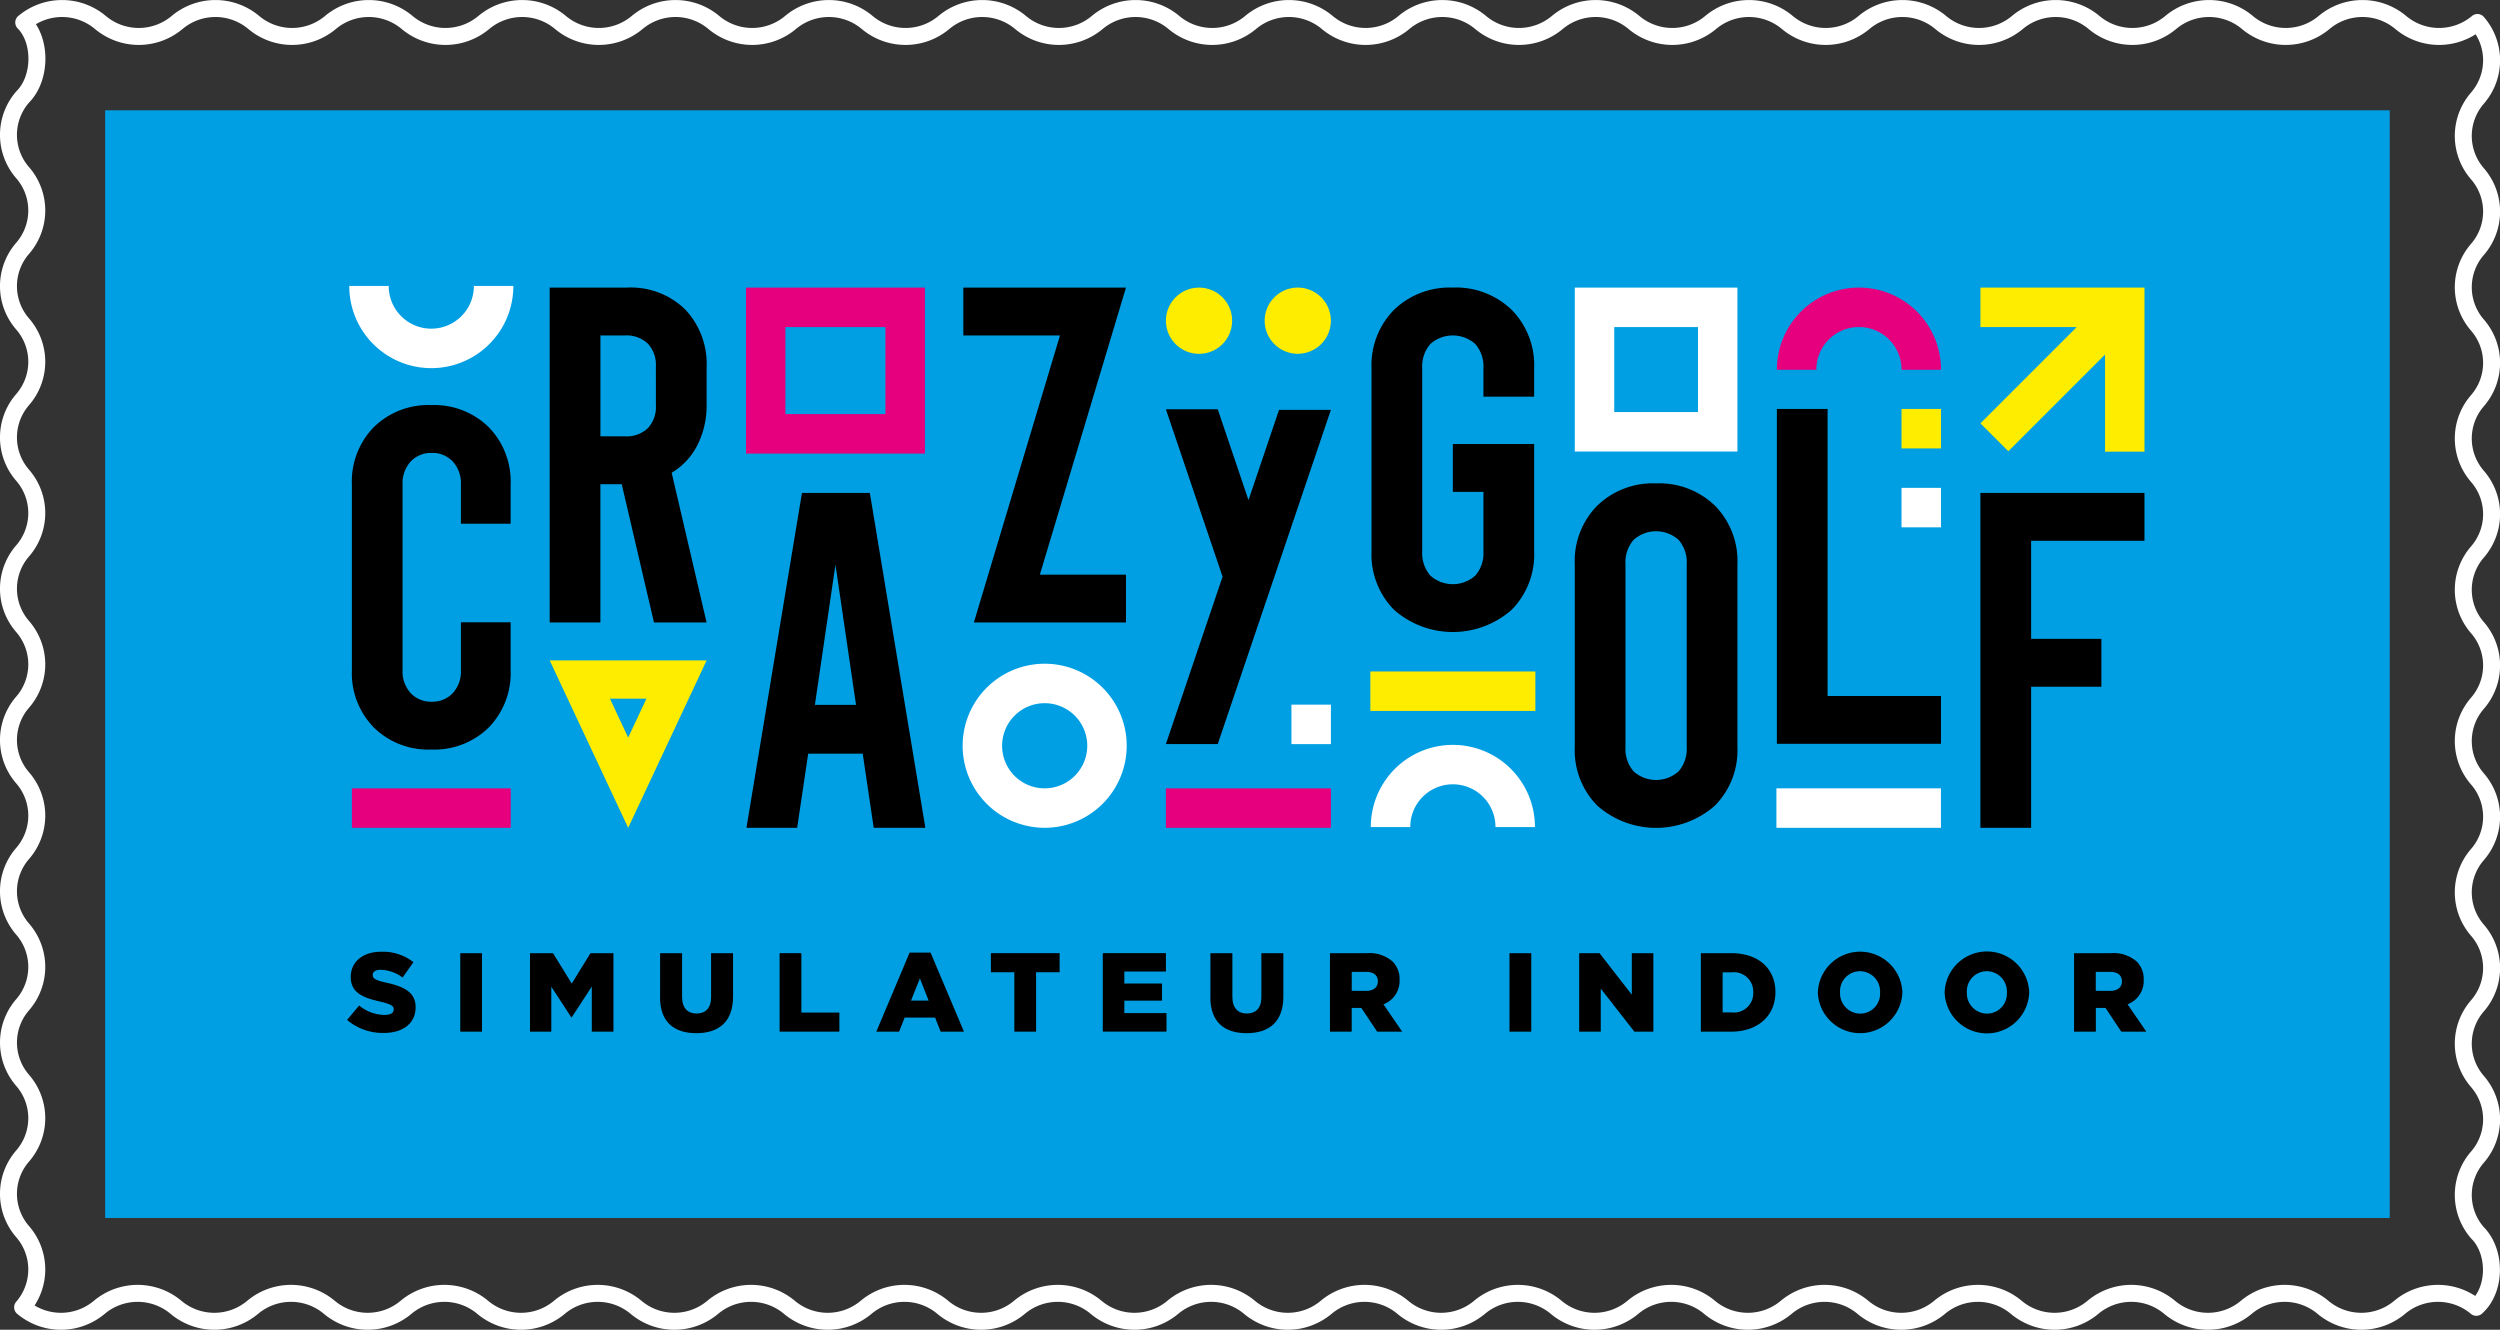 <?xml version="1.0" encoding="UTF-8"?>
<svg xmlns="http://www.w3.org/2000/svg" width="294.639" height="156.717" viewBox="0 0 294.639 156.717">
  <rect x="0" y="0" width="294.639" height="156.717" fill="#333333" stroke="none"/>
  <g transform="translate(-812.607 -1015)">
    <g transform="translate(813.607 1016)">
      <path d="M.2,16.656a6.791,6.791,0,0,0,0-8.915,6.791,6.791,0,0,1,0-8.915,6.791,6.791,0,0,0,0-8.915A6.791,6.791,0,0,1,.2-19a6.791,6.791,0,0,0,0-8.915,6.791,6.791,0,0,1,0-8.915,6.791,6.791,0,0,0,0-8.915,6.791,6.791,0,0,1,0-8.915,6.791,6.791,0,0,0,0-8.915,6.791,6.791,0,0,1,0-8.915,6.791,6.791,0,0,0,0-8.915,6.791,6.791,0,0,1,0-8.915,6.789,6.789,0,0,0,0-8.914,6.791,6.791,0,0,1,0-8.915,6.791,6.791,0,0,0,0-8.915,6.791,6.791,0,0,1,0-8.915c2.224-2.23,2.224-6.687.131-8.786a7.027,7.027,0,0,1,9.037,0,7.027,7.027,0,0,0,9.037,0,7.027,7.027,0,0,1,9.037,0,7.027,7.027,0,0,0,9.037,0,7.027,7.027,0,0,1,9.037,0,7.027,7.027,0,0,0,9.037,0,7.027,7.027,0,0,1,9.037,0,7.027,7.027,0,0,0,9.037,0,7.027,7.027,0,0,1,9.037,0,7.027,7.027,0,0,0,9.037,0,7.027,7.027,0,0,1,9.037,0,7.025,7.025,0,0,0,9.036,0,7.027,7.027,0,0,1,9.037,0,7.027,7.027,0,0,0,9.037,0,7.027,7.027,0,0,1,9.037,0,7.027,7.027,0,0,0,9.037,0,7.027,7.027,0,0,1,9.037,0,7.027,7.027,0,0,0,9.037,0,7.027,7.027,0,0,1,9.037,0,7.027,7.027,0,0,0,9.037,0,7.027,7.027,0,0,1,9.037,0,7.027,7.027,0,0,0,9.037,0,7.027,7.027,0,0,1,9.037,0,7.027,7.027,0,0,0,9.037,0,7.027,7.027,0,0,1,9.037,0,7.027,7.027,0,0,0,9.037,0,7.027,7.027,0,0,1,9.037,0,7.027,7.027,0,0,0,9.037,0,7.027,7.027,0,0,1,9.037,0,7.027,7.027,0,0,0,9.037,0,7.027,7.027,0,0,1,9.037,0,7.027,7.027,0,0,0,9.037,0,6.791,6.791,0,0,1,0,8.915,6.791,6.791,0,0,0,0,8.915,6.791,6.791,0,0,1,0,8.915,6.791,6.791,0,0,0,0,8.915,6.789,6.789,0,0,1,0,8.914,6.791,6.791,0,0,0,0,8.915,6.791,6.791,0,0,1,0,8.915,6.791,6.791,0,0,0,0,8.915,6.791,6.791,0,0,1,0,8.915,6.791,6.791,0,0,0,0,8.915,6.791,6.791,0,0,1,0,8.915,6.791,6.791,0,0,0,0,8.915,6.791,6.791,0,0,1,0,8.915,6.791,6.791,0,0,0,0,8.915,6.791,6.791,0,0,1,0,8.915,6.791,6.791,0,0,0,0,8.915c2.224,2.228,2.224,6.687-.131,8.786a7.027,7.027,0,0,0-9.037,0,7.027,7.027,0,0,1-9.037,0,7.027,7.027,0,0,0-9.037,0,7.027,7.027,0,0,1-9.037,0,7.027,7.027,0,0,0-9.037,0,7.027,7.027,0,0,1-9.037,0,7.027,7.027,0,0,0-9.037,0,7.027,7.027,0,0,1-9.037,0,7.027,7.027,0,0,0-9.037,0,7.027,7.027,0,0,1-9.037,0,7.027,7.027,0,0,0-9.037,0,7.027,7.027,0,0,1-9.037,0,7.027,7.027,0,0,0-9.037,0,7.027,7.027,0,0,1-9.037,0,7.027,7.027,0,0,0-9.037,0,7.027,7.027,0,0,1-9.037,0,7.027,7.027,0,0,0-9.037,0,7.027,7.027,0,0,1-9.037,0,7.027,7.027,0,0,0-9.037,0,7.025,7.025,0,0,1-9.036,0,7.027,7.027,0,0,0-9.037,0,7.027,7.027,0,0,1-9.037,0,7.027,7.027,0,0,0-9.037,0,7.027,7.027,0,0,1-9.037,0,7.027,7.027,0,0,0-9.037,0,7.027,7.027,0,0,1-9.037,0,7.027,7.027,0,0,0-9.037,0,7.027,7.027,0,0,1-9.037,0,7.027,7.027,0,0,0-9.037,0,7.027,7.027,0,0,1-9.037,0,7.027,7.027,0,0,0-9.037,0,7.027,7.027,0,0,1-9.037,0" transform="translate(1.466 136.415)" fill="none" stroke="#fff" stroke-linecap="round" stroke-linejoin="round" stroke-width="2"></path>
    </g>
    <path d="M10.506-3.615H279.755V-134.16H10.506Z" transform="translate(814.494 1162.16)" fill="#009fe3"></path>
    <g transform="translate(853.507 1048.702)">
      <g transform="translate(0.264)">
        <rect width="18.718" height="4.652" transform="translate(0.308 59.209)" fill="#e6007e"></rect>
        <path d="M79.9,150.272l9.246-19.732H70.65Zm0-10.632-2.15-4.591h4.3Z" transform="translate(-47.03 -86.411)" fill="#ffed00"></path>
        <circle cx="3.904" cy="3.904" r="3.904" transform="translate(96.243 0.193)" fill="#ffed00"></circle>
        <path d="M323.814.57a3.9,3.9,0,1,0,3.9,3.9,3.9,3.9,0,0,0-3.9-3.9Z" transform="translate(-212.028 -0.377)" fill="#ffed00"></path>
        <rect width="19.448" height="4.652" transform="translate(96.243 59.209)" fill="#e6007e"></rect>
        <rect width="19.448" height="4.652" transform="translate(120.339 45.434)" fill="#ffed00"></rect>
        <path d="M224.288,131.7a9.668,9.668,0,1,0,9.668,9.668A9.668,9.668,0,0,0,224.288,131.7Zm0,14.688a5.018,5.018,0,1,1,5.02-5.02A5.025,5.025,0,0,1,224.288,146.388Z" transform="translate(-142.332 -87.179)" fill="#fff"></path>
        <path d="M428.03,19.89H447.2V.57H428.03Zm4.652-14.668h9.868V15.238h-9.868Z" transform="translate(-283.598 -0.377)" fill="#fff"></path>
        <rect width="4.652" height="4.652" transform="translate(182.939 14.496)" fill="#ffed00"></rect>
        <rect width="4.652" height="4.652" transform="translate(182.939 23.795)" fill="#fff"></rect>
        <path d="M139.09.57V20.136h21.087V.57Zm4.648,4.652h11.788v10.25H143.738Z" transform="translate(-92.334 -0.377)" fill="#e6007e"></path>
        <path d="M569.45.57V5.222H580.8L569.45,16.57l3.289,3.289,11.4-11.4V19.91h4.648V.57Z" transform="translate(-377.211 -0.377)" fill="#ffed00"></path>
        <path d="M508.158.57a9.668,9.668,0,0,0-9.668,9.668v.017h4.652v-.017a5.02,5.02,0,0,1,10.04,0v.017h4.651v-.017A9.668,9.668,0,0,0,508.165.57Z" transform="translate(-330.239 -0.377)" fill="#e6007e"></path>
        <rect width="4.652" height="4.652" transform="translate(111.039 49.345)" fill="#fff"></rect>
        <rect width="19.391" height="4.652" transform="translate(168.196 59.209)" fill="#fff"></rect>
        <path d="M15.465,0V.017a5.024,5.024,0,0,1-5.02,5.017A5.019,5.019,0,0,1,5.428.017V0H.78V.017a9.668,9.668,0,0,0,19.336,0V0Z" transform="translate(-0.78)" fill="#fff"></path>
        <path d="M366.588,159.99a9.668,9.668,0,0,0-9.668,9.668v.017h4.652v-.017a5.02,5.02,0,0,1,10.04,0v.017h4.652v-.017a9.668,9.668,0,0,0-9.668-9.668Z" transform="translate(-236.527 -105.905)" fill="#fff"></path>
      </g>
      <g transform="translate(0.571 0.189)">
        <path d="M11.047,41.53a9.15,9.15,0,0,0-6.764,2.593A9.145,9.145,0,0,0,1.69,50.891V72.766a9.163,9.163,0,0,0,2.593,6.768,9.137,9.137,0,0,0,6.764,2.593,9.137,9.137,0,0,0,6.764-2.593A9.158,9.158,0,0,0,20.4,72.766V67.13H14.543v5.635a3.787,3.787,0,0,1-.96,2.708A3.256,3.256,0,0,1,11.1,76.488,3.256,3.256,0,0,1,8.62,75.474a3.78,3.78,0,0,1-.957-2.708V50.891a3.786,3.786,0,0,1,.957-2.708A3.261,3.261,0,0,1,11.1,47.169a3.267,3.267,0,0,1,2.481,1.014,3.782,3.782,0,0,1,.96,2.708v4.621H20.4V50.891a9.163,9.163,0,0,0-2.593-6.768,9.161,9.161,0,0,0-6.764-2.593Z" transform="translate(-1.69 -27.68)"></path>
        <path d="M79.784.57H70.65V40.037h5.977V23.743h2.515l3.8,16.294h6.2L85.027,22.391a7.993,7.993,0,0,0,3.046-3.272,10.354,10.354,0,0,0,1.072-4.794V9.985a9.322,9.322,0,0,0-2.535-6.849A9.159,9.159,0,0,0,79.787.57Zm3.384,13.87a3.661,3.661,0,0,1-.957,2.708A3.661,3.661,0,0,1,79.5,18.1H76.63V6.209H79.5a3.672,3.672,0,0,1,2.708.957,3.661,3.661,0,0,1,.957,2.708Z" transform="translate(-47.338 -0.567)"></path>
        <path d="M145.791,72.16l-6.541,39.467h5.977l1.3-8.739h6.426l1.295,8.739h6.088L153.793,72.16h-8.005Zm1.525,24.978,2.424-16.52,2.424,16.52Z" transform="translate(-92.748 -47.956)"></path>
        <path d="M214.87.57V6.209h11.389L216.111,40.037h17.927V34.4H223.889L234.037.57Z" transform="translate(-142.805 -0.567)"></path>
        <path d="M437.614,68.83a9.415,9.415,0,0,0-6.933,2.623,9.277,9.277,0,0,0-2.65,6.906V99.9a9.277,9.277,0,0,0,2.65,6.906,10.474,10.474,0,0,0,13.867,0A9.277,9.277,0,0,0,447.2,99.9V78.36a9.283,9.283,0,0,0-2.65-6.906A9.434,9.434,0,0,0,437.614,68.83Zm3.61,31.067a4.021,4.021,0,0,1-.96,2.873,3.97,3.97,0,0,1-5.3,0,4.025,4.025,0,0,1-.957-2.873V78.36a4.019,4.019,0,0,1,.957-2.873,3.97,3.97,0,0,1,5.3,0,4.026,4.026,0,0,1,.96,2.873Z" transform="translate(-283.906 -45.751)"></path>
        <path d="M366.754.563a9.415,9.415,0,0,0-6.933,2.623,9.278,9.278,0,0,0-2.65,6.906V31.63a9.278,9.278,0,0,0,2.65,6.906,10.484,10.484,0,0,0,13.867,0,9.278,9.278,0,0,0,2.65-6.906V19h-9.584v5.639h3.607V31.63a4.021,4.021,0,0,1-.96,2.873,3.97,3.97,0,0,1-5.3,0,4.025,4.025,0,0,1-.957-2.873V10.09a4.019,4.019,0,0,1,.957-2.873,3.97,3.97,0,0,1,5.3,0,4.026,4.026,0,0,1,.96,2.873v3.326h5.977V10.09a9.283,9.283,0,0,0-2.65-6.906A9.434,9.434,0,0,0,366.754.56Z" transform="translate(-237 -0.56)"></path>
        <path d="M504.467,42.88H498.49V82.344h19.34V76.709H504.467Z" transform="translate(-330.547 -28.574)"></path>
        <path d="M588.786,77.8V72.16H569.45v39.467h5.977V95h8.279V89.357h-8.279V77.8Z" transform="translate(-377.519 -47.956)"></path>
        <path d="M298.816,43.058l-3.6,10.638L291.592,42.99H285.48l6.68,19.732-6.68,19.729h6.112l13.336-39.393Z" transform="translate(-189.545 -28.647)"></path>
      </g>
      <g transform="translate(0 78.448)">
        <path d="M0,240.162l1.427-1.707a4.8,4.8,0,0,0,3,1.109c.7,0,1.072-.237,1.072-.636V238.9c0-.4-.3-.595-1.572-.9-1.967-.45-3.489-1-3.489-2.894v-.027c0-1.717,1.362-2.961,3.583-2.961a5.815,5.815,0,0,1,3.806,1.23l-1.281,1.809a4.538,4.538,0,0,0-2.589-.913c-.622,0-.926.25-.926.595v.027c0,.423.318.609,1.612.9,2.116.463,3.438,1.149,3.438,2.88v.027c0,1.89-1.494,3.015-3.739,3.015a6.481,6.481,0,0,1-4.334-1.531Z" transform="translate(0 -232.1)"></path>
        <path d="M39.48,232.61h2.562v9.252H39.48Z" transform="translate(-26.134 -232.424)"></path>
        <path d="M63.787,232.61h2.708l2.207,3.583,2.207-3.583h2.708v9.252H71.065v-5.314L68.7,240.169h-.054l-2.353-3.607v5.3H63.78V232.61Z" transform="translate(-42.219 -232.424)"></path>
        <path d="M109.143,237.812V232.62h2.589v5.142c0,1.335.673,1.967,1.7,1.967s1.717-.608,1.717-1.9V232.62h2.589v5.128c0,2.975-1.7,4.3-4.334,4.3s-4.27-1.335-4.27-4.229Z" transform="translate(-72.245 -232.431)"></path>
        <path d="M150.813,232.61h2.562v7h4.479v2.248H150.81V232.61Z" transform="translate(-99.829 -232.424)"></path>
        <path d="M188.445,232.42h2.471l3.938,9.317h-2.748l-.659-1.663h-3.583l-.659,1.663H184.52l3.925-9.317Zm2.245,5.656-1.031-2.617-1.045,2.617Z" transform="translate(-122.143 -232.298)"></path>
        <path d="M227.232,234.858H224.47V232.61h8.1v2.248h-2.775v7h-2.562v-7Z" transform="translate(-148.588 -232.424)"></path>
        <path d="M263.48,232.6h7.44v2.167h-4.9v1.413h4.442V238.2h-4.442v1.467h4.969v2.18H263.48V232.6Z" transform="translate(-174.411 -232.417)"></path>
        <path d="M301,237.812V232.62h2.589v5.142c0,1.335.673,1.967,1.7,1.967s1.717-.608,1.717-1.9V232.62h2.59v5.128c0,2.975-1.7,4.3-4.334,4.3s-4.27-1.335-4.27-4.229Z" transform="translate(-199.247 -232.431)"></path>
        <path d="M342.68,232.61h4.374a4.1,4.1,0,0,1,3.012.99,2.887,2.887,0,0,1,.818,2.153v.027a2.936,2.936,0,0,1-1.9,2.857l2.207,3.225h-2.948l-1.863-2.8h-1.136v2.8H342.68Zm4.27,4.442c.859,0,1.376-.423,1.376-1.1v-.027c0-.74-.541-1.112-1.389-1.112h-1.69v2.235Z" transform="translate(-226.837 -232.424)"></path>
        <path d="M405.27,232.61h2.566v9.252H405.27Z" transform="translate(-268.269 -232.424)"></path>
        <path d="M429.58,232.61h2.393l3.806,4.892V232.61h2.539v9.252h-2.234l-3.965-5.074v5.074H429.58Z" transform="translate(-284.361 -232.424)"></path>
        <path d="M471.993,232.61h3.58c3.289,0,5.206,1.9,5.206,4.574v.027c0,2.671-1.94,4.652-5.26,4.652H471.99V232.61Zm2.562,2.262v4.716H475.6a2.273,2.273,0,0,0,2.566-2.339v-.027a2.289,2.289,0,0,0-2.566-2.353h-1.044Z" transform="translate(-312.434 -232.424)"></path>
        <path d="M512.77,236.9v-.027a4.987,4.987,0,0,1,9.966-.027v.027a4.987,4.987,0,0,1-9.966.027Zm7.336,0v-.027a2.385,2.385,0,0,0-2.366-2.5,2.359,2.359,0,0,0-2.353,2.471v.027a2.4,2.4,0,0,0,2.38,2.5,2.348,2.348,0,0,0,2.339-2.471Z" transform="translate(-339.428 -232.06)"></path>
        <path d="M556.98,236.9v-.027a4.986,4.986,0,0,1,9.966-.027v.027a4.986,4.986,0,0,1-9.966.027Zm7.336,0v-.027a2.385,2.385,0,0,0-2.366-2.5,2.359,2.359,0,0,0-2.353,2.471v.027a2.4,2.4,0,0,0,2.38,2.5A2.348,2.348,0,0,0,564.316,236.9Z" transform="translate(-368.693 -232.06)"></path>
        <path d="M602.1,232.61h4.374a4.1,4.1,0,0,1,3.012.99,2.889,2.889,0,0,1,.821,2.153v.027a2.936,2.936,0,0,1-1.9,2.857l2.208,3.225h-2.948l-1.863-2.8h-1.136v2.8H602.1V232.61Zm4.266,4.442c.859,0,1.372-.423,1.372-1.1v-.027c0-.74-.541-1.112-1.389-1.112h-1.69v2.235Z" transform="translate(-398.56 -232.424)"></path>
      </g>
    </g>
  </g>
</svg>
